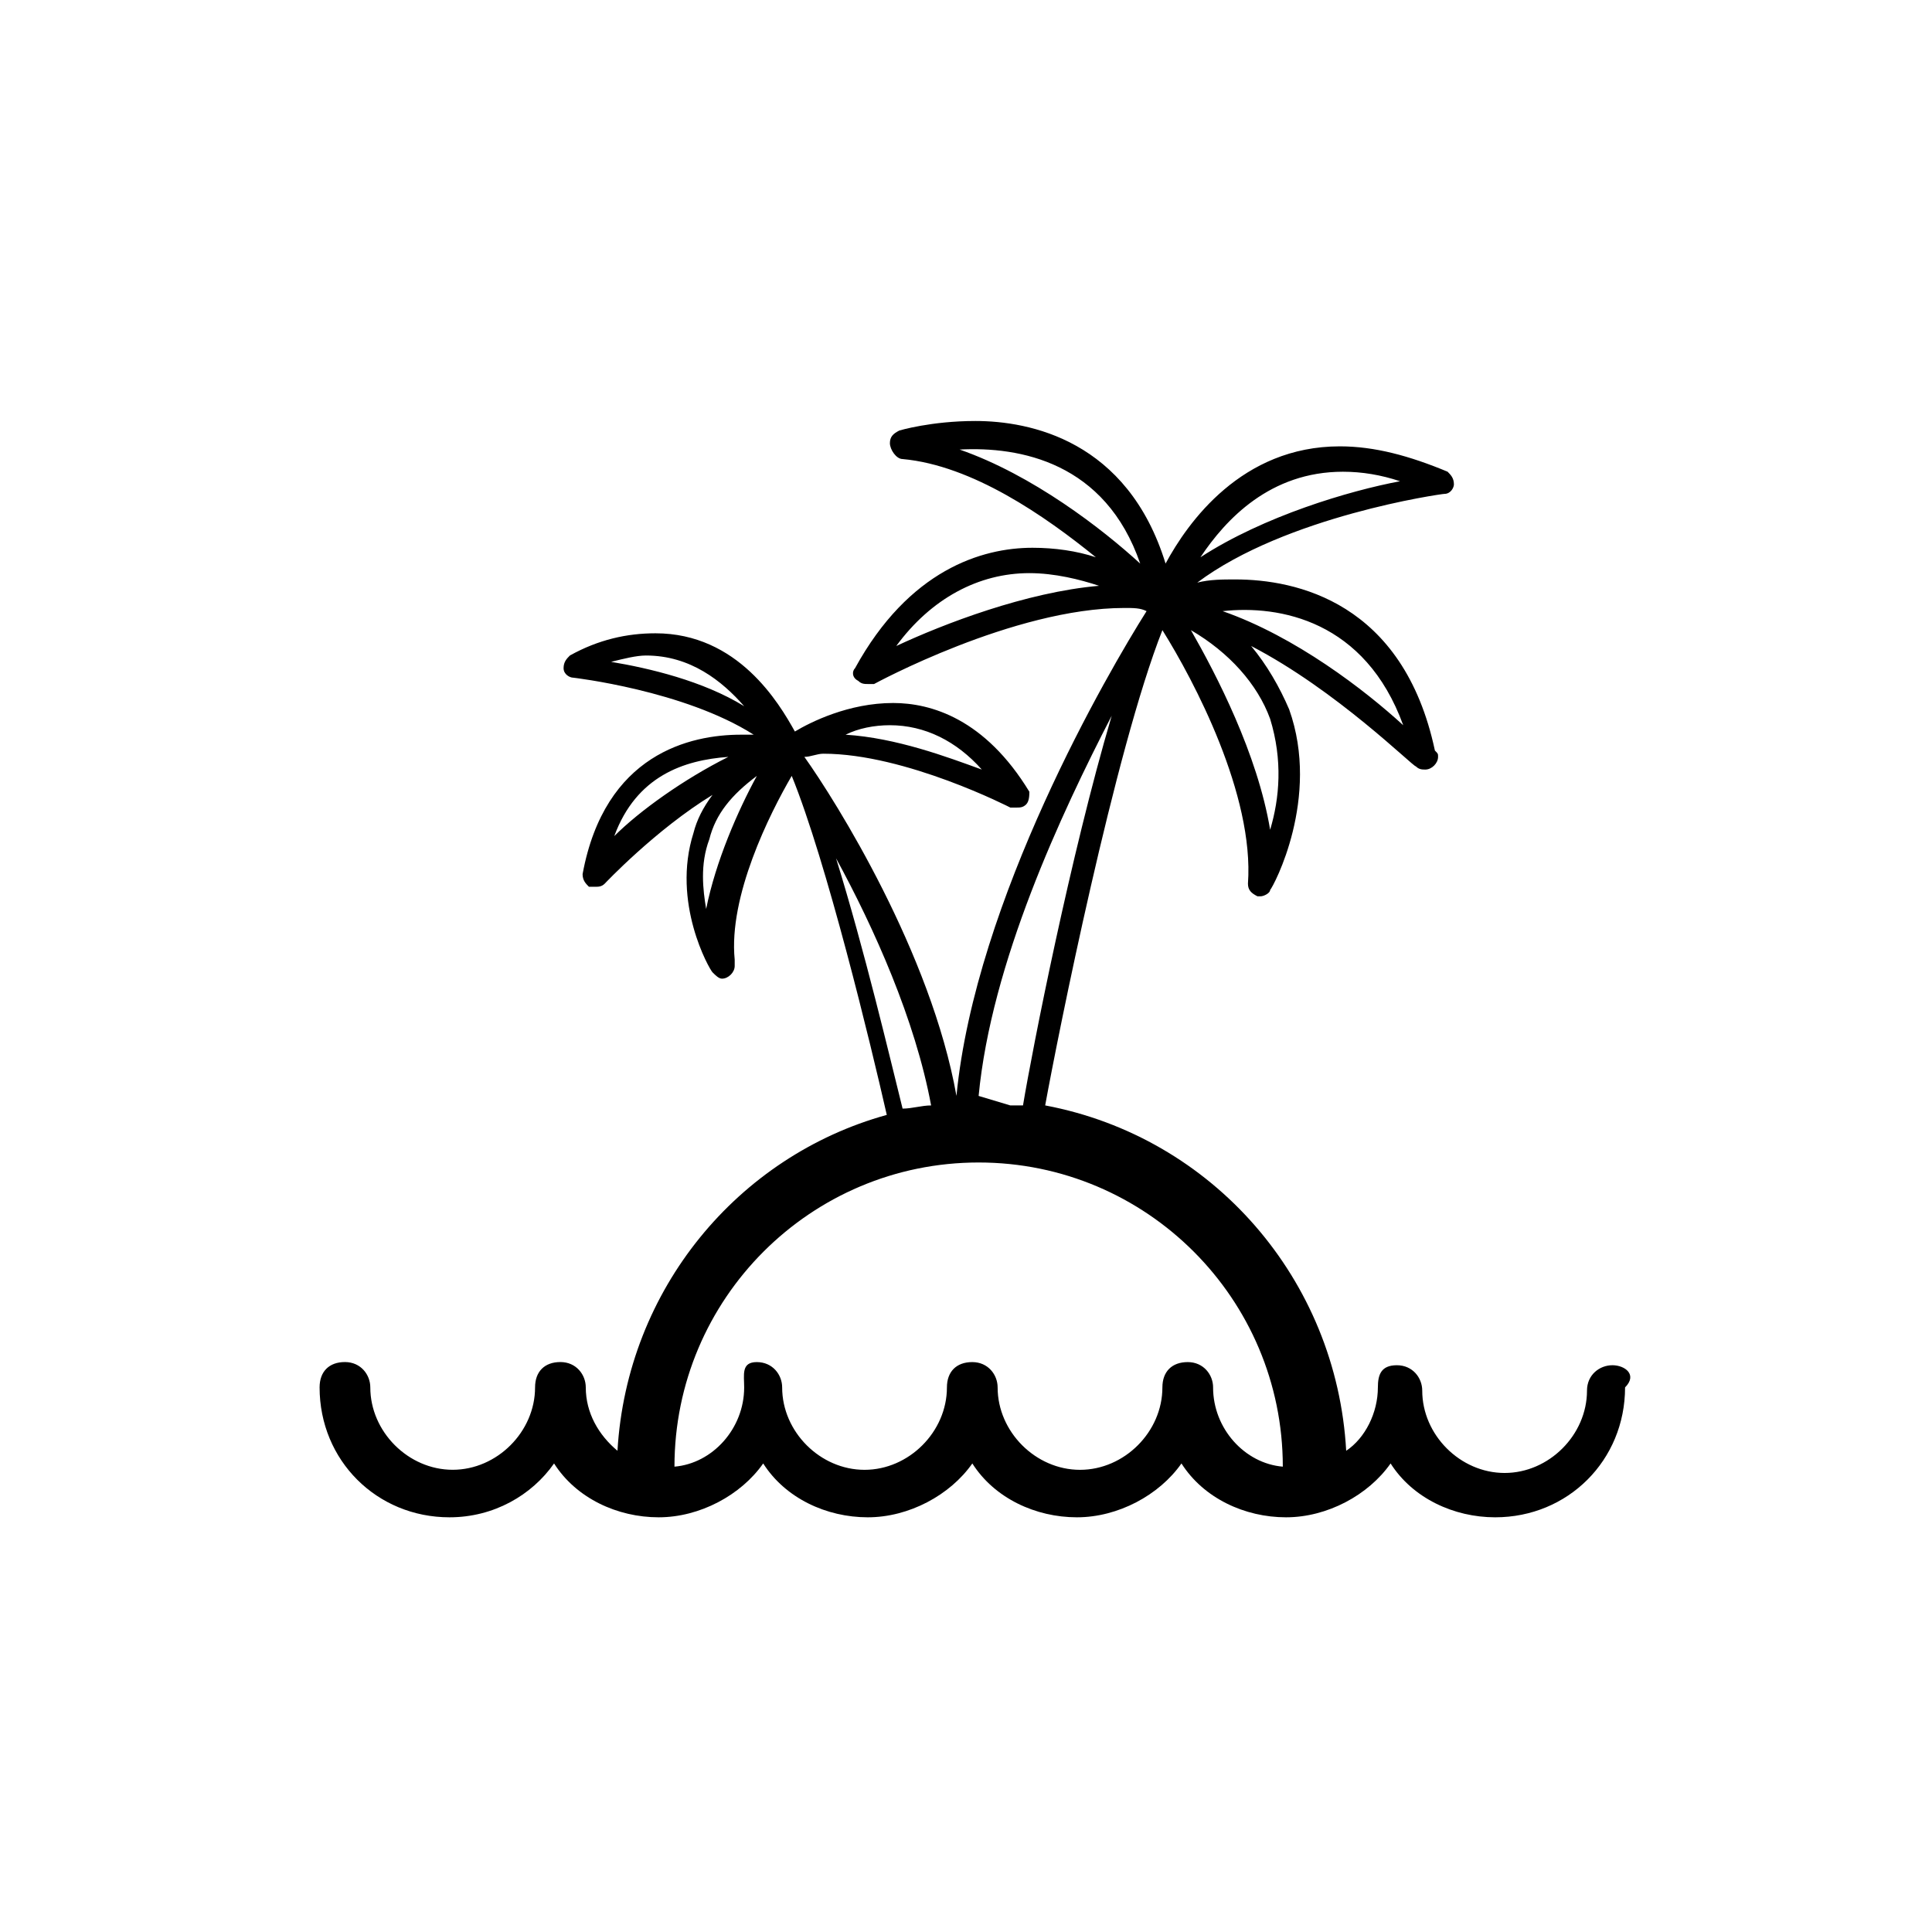 <?xml version="1.0" encoding="UTF-8"?>
<!-- Uploaded to: SVG Repo, www.svgrepo.com, Generator: SVG Repo Mixer Tools -->
<svg fill="#000000" width="800px" height="800px" version="1.1" viewBox="144 144 512 512" xmlns="http://www.w3.org/2000/svg">
 <path d="m571.29 505.8c-3.359 0-6.719 2.519-6.719 6.719 0 11.754-10.078 21.832-21.832 21.832-11.754 0-21.832-10.078-21.832-21.832 0-3.359-2.519-6.719-6.719-6.719-4.195 0-5.035 2.519-5.035 5.879 0 6.719-3.359 13.434-8.398 16.793-2.519-45.344-35.266-83.129-79.77-91.527 3.359-18.473 18.473-94.043 31.066-125.95 8.398 13.434 24.352 43.664 22.672 67.176 0 1.68 0.84 2.519 2.519 3.359h0.84c0.84 0 2.519-0.84 2.519-1.68 0.84-0.84 13.434-24.352 5.039-47.863-2.519-5.879-5.879-11.754-10.078-16.793 22.672 11.754 42.824 31.906 43.664 31.906 0.84 0.84 1.68 0.84 2.519 0.84 1.68 0 3.359-1.68 3.359-3.359 0-0.84 0-0.84-0.84-1.68-8.398-39.465-36.945-45.344-52.898-45.344-3.359 0-6.719 0-10.078 0.84 23.512-17.633 64.656-23.512 65.496-23.512 1.68 0 2.519-1.68 2.519-2.519 0-1.68-0.84-2.519-1.68-3.359-10.078-4.199-19.312-6.719-28.551-6.719-26.031 0-40.305 20.152-46.184 31.066-10.078-32.746-36.105-37.785-50.383-37.785-11.754 0-20.152 2.519-20.152 2.519-1.68 0.84-2.519 1.68-2.519 3.359 0.008 1.688 1.688 4.207 3.363 4.207 18.473 1.68 37.785 15.113 51.219 26.031-5.039-1.68-10.914-2.519-16.793-2.519-13.434 0-32.746 5.879-47.023 31.906-0.84 0.84-0.84 2.519 0.84 3.359 0.84 0.84 1.68 0.84 2.519 0.84h1.68s36.945-20.152 66.336-20.152c2.519 0 4.199 0 5.879 0.84-10.078 15.953-45.344 76.41-50.383 128.47-6.719-37.785-31.906-78.09-40.305-89.848 1.68 0 3.359-0.84 5.039-0.84 21.832 0 49.543 14.273 49.543 14.273h1.68c0.84 0 1.68 0 2.519-0.84s0.84-2.519 0.84-3.359c-11.754-19.312-26.031-23.512-36.105-23.512-11.754 0-21.832 5.039-26.031 7.559-4.199-7.559-15.113-26.031-36.945-26.031-7.559 0-15.113 1.68-22.672 5.879-0.84 0.84-1.68 1.68-1.68 3.359 0 1.68 1.68 2.519 2.519 2.519 0 0 29.391 3.359 47.863 15.113h-3.359c-13.434 0-36.105 5.039-41.984 36.945 0 1.68 0.84 2.519 1.68 3.359h1.68c0.84 0 1.68 0 2.519-0.84 0 0 13.434-14.273 28.551-23.512-2.519 3.359-4.199 6.719-5.039 10.078-5.879 18.473 4.199 36.105 5.039 36.945 0.84 0.84 1.68 1.68 2.519 1.68 1.68 0 3.359-1.68 3.359-3.359v-1.68c-1.68-16.793 9.238-38.625 15.113-48.703 9.238 22.672 20.992 71.371 25.191 89.848-39.465 10.914-68.855 46.184-71.371 89.008-5.039-4.199-8.398-10.078-8.398-16.793 0-3.359-2.519-6.719-6.719-6.719-4.199 0-6.719 2.519-6.719 6.719 0 11.754-10.078 21.832-21.832 21.832s-21.832-10.078-21.832-21.832c0-3.359-2.519-6.719-6.719-6.719s-6.719 2.519-6.719 6.719c0 19.312 15.113 34.426 34.426 34.426 11.754 0 21.832-5.879 27.711-14.273 5.879 9.238 16.793 14.273 27.711 14.273 10.914 0 21.832-5.879 27.711-14.273 5.879 9.238 16.793 14.273 27.711 14.273 10.914 0 21.832-5.879 27.711-14.273 5.879 9.238 16.793 14.273 27.711 14.273 10.914 0 21.832-5.879 27.711-14.273 5.879 9.238 16.793 14.273 27.711 14.273 10.914 0 21.832-5.879 27.711-14.273 5.879 9.238 16.793 14.273 27.711 14.273 19.312 0 34.426-15.113 34.426-34.426 3.348-3.359-0.012-5.879-3.371-5.879zm-191.45-169.61c9.238 0 17.633 4.199 24.352 11.754-9.238-3.359-22.672-8.398-36.105-9.238 3.356-1.676 7.555-2.516 11.754-2.516zm100.76 27.707c-3.359-20.152-14.273-41.145-20.992-52.898 10.078 5.879 17.633 14.273 20.992 23.512 3.356 10.914 2.519 20.992 0 29.387zm35.266-27.707c-10.078-9.238-28.551-23.512-47.863-30.23 15.117-1.68 37.785 2.519 47.863 30.23zm-15.953-67.176c5.039 0 10.078 0.84 15.113 2.519-13.434 2.519-36.105 9.238-52.898 20.152 6.715-10.078 18.473-22.672 37.785-22.672zm-53.742 24.352c-10.078-9.238-28.551-23.512-47.863-30.23 15.957-0.84 38.629 3.359 47.863 30.23zm-64.652 21.832c9.238-12.594 21.832-19.312 35.266-19.312 6.719 0 13.434 1.68 18.473 3.359-19.312 1.676-41.145 10.074-53.738 15.953zm57.098 18.473c-10.914 36.945-20.992 88.168-23.512 103.28h-3.359l-8.398-2.519c3.359-35.266 21.832-74.73 35.27-100.76zm-132.67-14.273c3.359-0.84 6.719-1.68 9.238-1.68 11.754 0 20.152 6.719 26.031 13.434-10.918-6.719-25.191-10.078-35.27-11.754zm31.07 25.188c-11.754 5.879-23.512 14.273-30.23 20.992 5.879-15.953 18.473-20.152 30.23-20.992zm-5.879 40.305c-0.84-5.039-1.68-11.754 0.84-18.473 1.68-6.719 5.879-11.754 12.594-16.793-5.035 9.238-10.914 22.672-13.434 35.266zm34.426-13.434c10.078 18.473 20.992 42.824 25.191 65.496-2.519 0-5.039 0.84-7.559 0.84-3.356-13.438-10.074-41.984-17.633-66.336zm99.922 140.23c0-3.359-2.519-6.719-6.719-6.719-4.199 0-6.719 2.519-6.719 6.719 0 11.754-10.078 21.832-21.832 21.832s-21.832-10.078-21.832-21.832c0-3.359-2.519-6.719-6.719-6.719s-6.719 2.519-6.719 6.719c0 11.754-10.078 21.832-21.832 21.832s-21.832-10.078-21.832-21.832c0-3.359-2.519-6.719-6.719-6.719-4.188 0-3.348 3.359-3.348 6.719 0 10.914-8.398 20.152-18.473 20.992 0-44.504 36.105-80.609 80.609-80.609s80.609 36.105 80.609 80.609c-10.078-0.84-18.477-10.074-18.477-20.992z"/>
</svg>